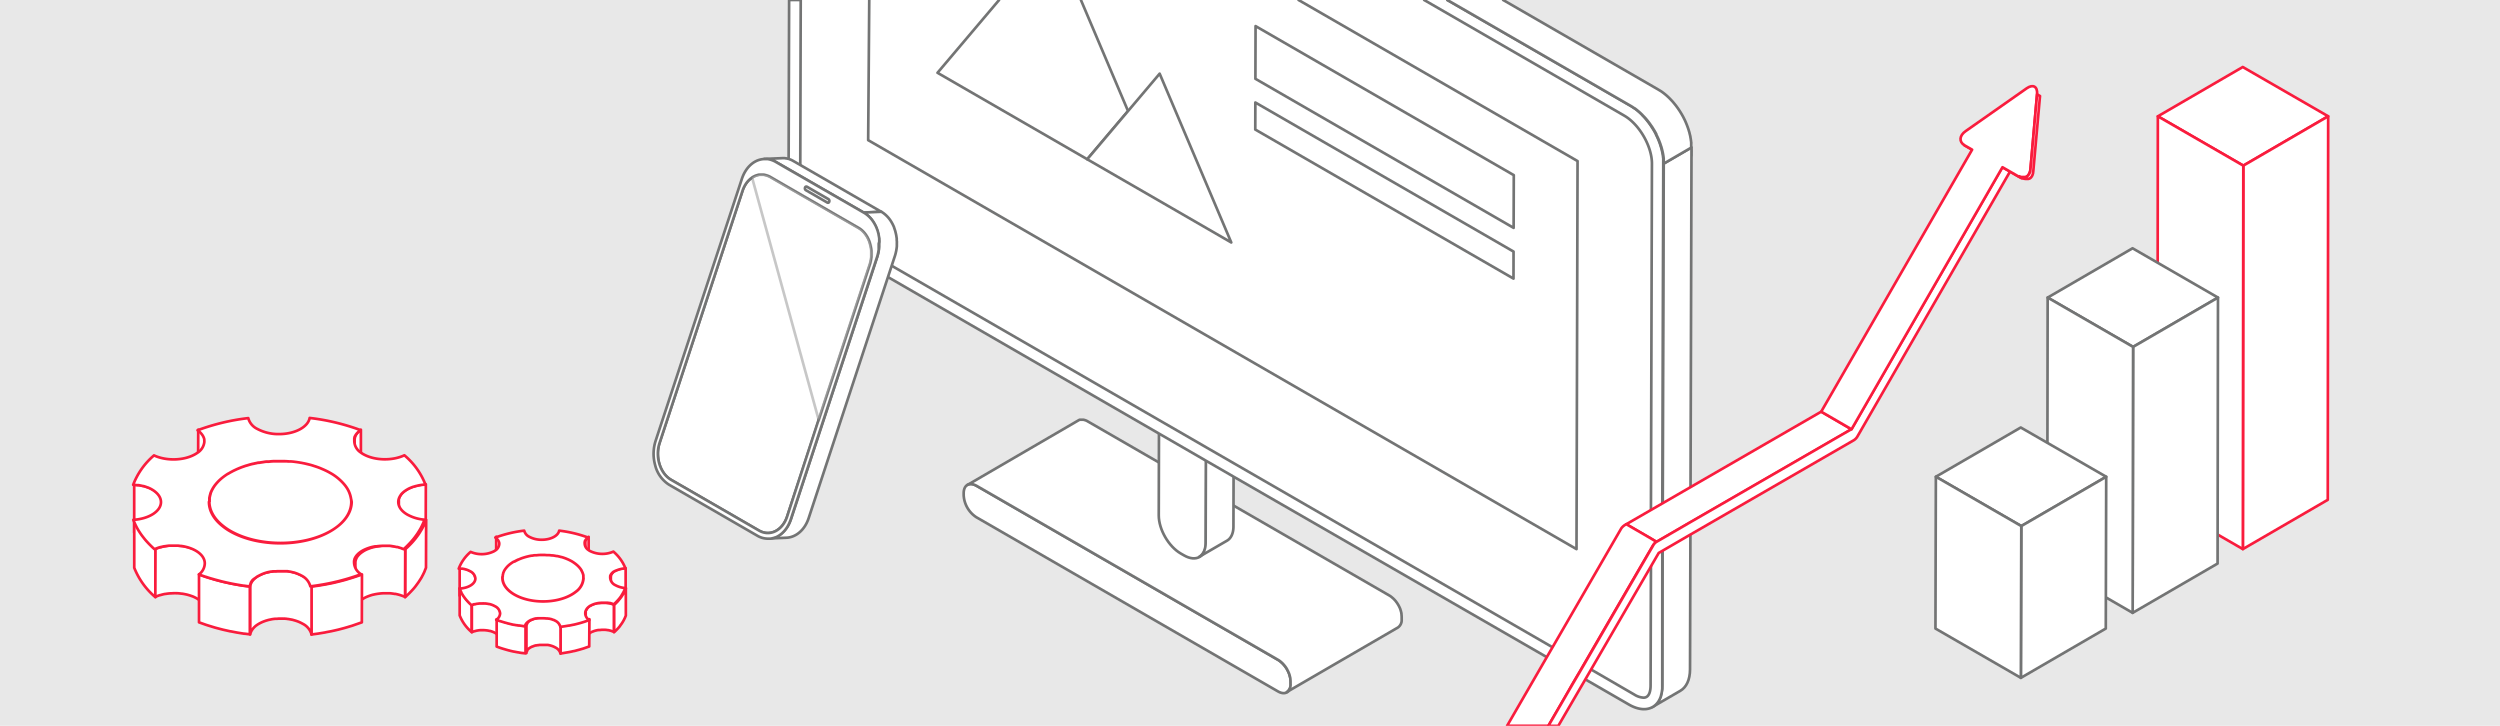 <svg xmlns="http://www.w3.org/2000/svg" xmlns:xlink="http://www.w3.org/1999/xlink" viewBox="0 0 930 270"><defs><style>.cls-1,.cls-10,.cls-4,.cls-5{fill:#fff;}.cls-1,.cls-8{stroke:#f91c3d;}.cls-1,.cls-10,.cls-4,.cls-6,.cls-8{stroke-linecap:round;stroke-linejoin:round;}.cls-2{isolation:isolate;}.cls-3{fill:#e8e8e8;}.cls-10,.cls-4,.cls-6{stroke:#737474;}.cls-6,.cls-8{fill:none;}.cls-7{clip-path:url(#clip-path);}.cls-9{clip-path:url(#clip-path-2);}.cls-10{mix-blend-mode:overlay;opacity:0.4;}</style><clipPath id="clip-path"><path class="cls-1" d="M746.76,60l-11.28-6.56a1.41,1.41,0,0,1,1.4-.14l11.28,6.56A1.42,1.42,0,0,0,746.76,60Z"/></clipPath><clipPath id="clip-path-2"><path class="cls-1" d="M745.36,61.45,734.07,54.9a4.15,4.15,0,0,1,1.41-1.49L746.76,60A3.94,3.94,0,0,0,745.36,61.45Z"/></clipPath></defs><g class="cls-2"><g id="Слой_1" data-name="Слой 1"><rect class="cls-3" width="930" height="270"/><path class="cls-1" d="M131.86,180.94l.12-.37c0-.07,0-.16.08-.24a3.75,3.75,0,0,1,.19-.41l.1-.18a6.15,6.15,0,0,1,.42-.62l0-.07a6.88,6.88,0,0,1,.59-.62l.17-.17a5.82,5.82,0,0,1,.72-.57l0-17.83c-.26.18-.49.38-.73.57,0,0-.05,0-.08.08l-.08.09a5.36,5.36,0,0,0-.57.61.14.14,0,0,0,0,0l0,0c-.15.2-.28.4-.41.61l0,.06s0,.08-.08.13-.12.27-.17.42l-.06.08c0,.06,0,.09,0,.14s-.07.26-.11.38a.2.2,0,0,1,0,.13v.07a4.12,4.12,0,0,0-.05.45s0,.1,0,.15v.1l-.05,17.82a2.28,2.28,0,0,1,0-.26c0-.13,0-.27,0-.4S131.85,181,131.86,180.94Z"/><path class="cls-1" d="M73.74,159.86l-.06,17.83a5.27,5.27,0,0,1,2.59,4.22l0-17.82A5.28,5.28,0,0,0,73.74,159.86Z"/><path class="cls-1" d="M148.27,203.59a2.65,2.65,0,0,1,.21-.61c.05-.13.11-.25.17-.37a2.36,2.36,0,0,1,.15-.25,3.12,3.12,0,0,1,.27-.4,1.77,1.77,0,0,1,.16-.22,5,5,0,0,1,.64-.67l.14-.13a4.74,4.74,0,0,1,.49-.4.92.92,0,0,1,.25-.17,3.14,3.14,0,0,1,.48-.33l.23-.14c.35-.2.71-.39,1.11-.57h0c.39-.18.82-.33,1.25-.48l.31-.11.6-.16a4,4,0,0,1,.41-.11c.22-.06.46-.11.69-.15a3.59,3.59,0,0,0,.35-.08c.43-.07.85-.12,1.3-.17.29,0,.58-.07.88-.08l.05-17.82-.77.06h-.13c-.43,0-.85.12-1.26.18h-.07l-.38.08-.59.13-.46.12c-.19.05-.37.1-.56.17l-.18,0-.14.06a12.43,12.43,0,0,0-1.25.48h0c-.4.19-.75.37-1.1.57,0,0-.09,0-.12.07l-.11.07a5.72,5.72,0,0,0-.48.32l-.25.17-.5.41-.12.11h0a5.77,5.77,0,0,0-.63.68l-.07.08s-.05.08-.09.12-.2.28-.28.42a.75.75,0,0,0-.09.15.44.44,0,0,0-.06.1c-.06.11-.11.24-.16.35s-.07.12-.09.18,0,.07,0,.1-.07.22-.1.33a.87.87,0,0,0,0,.22s0,.06,0,.08a2.21,2.21,0,0,0,0,.37,1.52,1.52,0,0,1,0,.21.76.76,0,0,0,0,.15l0,17.83a2.38,2.38,0,0,1,0-.39,1.86,1.86,0,0,1,0-.34A1.77,1.77,0,0,1,148.27,203.59Z"/><path class="cls-1" d="M122.84,175.93c-.62-.36-1.27-.69-1.94-1l-.67-.3c-.41-.17-.79-.35-1.21-.52l-.21-.08-.46-.17c-.53-.19-1.06-.37-1.6-.53l-.57-.19-.37-.12c-.23-.07-.46-.11-.69-.16-.54-.14-1.08-.28-1.62-.39l-.45-.12c-.22-.05-.45-.07-.67-.11-.46-.09-.93-.18-1.41-.25l-.54-.09-.6-.07-1.35-.15c-.21,0-.42-.06-.63-.07s-.38,0-.59,0l-1.35-.08-.67,0a3,3,0,0,0-.52,0c-.49,0-1,0-1.46,0h-.72c-.15,0-.29,0-.43,0-.59,0-1.18.07-1.76.12l-.75,0-.35,0-.51.06c-.63.07-1.26.16-1.87.27l-.42.06-.22,0c-.31.05-.61.14-.91.19l-1.4.3-1,.28-1.37.39-.28.08c-.55.18-1.08.37-1.6.57l-.25.11c-.58.22-1.13.45-1.67.7-.17.1-.33.16-.51.25-.6.3-1.19.6-1.77.93l-.33.19c-.47.28-.91.59-1.34.88l-.22.15c-.48.35-.94.71-1.37,1.09l-.18.15a2.31,2.31,0,0,1-.24.2c-.32.32-.64.64-.94,1a1.24,1.24,0,0,0-.18.21c-.18.19-.35.39-.51.59s-.24.33-.36.48l-.13.18a9.62,9.62,0,0,0-.57.93,3.07,3.07,0,0,0-.17.31.76.76,0,0,0-.09.18c-.17.33-.33.68-.46,1a1.35,1.35,0,0,1-.08.24c0,.07,0,.13,0,.18a9,9,0,0,0-.29,1.07c0,.07,0,.14,0,.21a1.13,1.13,0,0,1,0,.18c0,.38-.09.76-.11,1.12v.24l0,17.83a8.58,8.58,0,0,1,.11-1.35c0-.07,0-.13,0-.2a6.92,6.92,0,0,1,.31-1.25,1.18,1.18,0,0,1,.07-.2,9.1,9.1,0,0,1,.51-1.25c0-.06.08-.12.11-.19a10.66,10.66,0,0,1,.75-1.23,1.77,1.77,0,0,1,.12-.17,12.46,12.46,0,0,1,.88-1.1c0-.07.11-.13.17-.2a16.52,16.52,0,0,1,1.19-1.17l.17-.15c.43-.36.89-.74,1.37-1.08l.21-.14c.52-.38,1.09-.73,1.68-1.09s1.18-.64,1.8-.94a4.91,4.91,0,0,1,.46-.22c.56-.26,1.13-.5,1.73-.73l.2-.09c.62-.22,1.24-.45,1.89-.65.45-.14.92-.27,1.38-.39l1-.29c.48-.11,1-.21,1.45-.29l1.09-.24.44-.06c.6-.1,1.22-.19,1.83-.25a4.68,4.68,0,0,1,.54-.08c.34,0,.7-.05,1.05-.08.6,0,1.2-.1,1.81-.12l1.12,0c.49,0,1,0,1.48,0s.8,0,1.2,0,.89,0,1.33.07.83.06,1.24.09l1.32.15,1.17.17,1.42.24,1.08.23c.57.11,1.12.26,1.66.4.35.09.7.17,1,.28l.58.17c.53.18,1.06.35,1.58.55a3.8,3.8,0,0,1,.47.18c.48.18.95.38,1.4.59a6.07,6.07,0,0,1,.69.31c.67.31,1.32.63,1.94,1,5.22,3,7.82,7,7.81,10.92l.05-17.82C130.66,182.89,128.05,179,122.84,175.93Z"/><path class="cls-1" d="M56.81,182.07a14.13,14.13,0,0,0-1.35-.66,1.51,1.51,0,0,1-.18-.09l-.14,0a12.38,12.38,0,0,0-1.38-.48s0,0,0,0a.41.41,0,0,1-.16,0c-.33-.09-.65-.17-1-.24-.17,0-.34-.06-.52-.09l-.33-.06-.27,0c-.36-.06-.73-.1-1.11-.13a3.39,3.39,0,0,0-.45,0l0,17.82a18.09,18.09,0,0,1,1.82.19l.33.06a12.85,12.85,0,0,1,1.48.33,1.94,1.94,0,0,0,.2.05,13.76,13.76,0,0,1,1.57.54l.17.07c.49.21.94.43,1.37.66,2.08,1.2,3.37,2.87,3.39,4.72l.05-17.83C60.2,184.94,58.91,183.28,56.81,182.07Z"/><path class="cls-1" d="M158.2,194.19l-.37.87c-.1.22-.2.43-.32.65s-.28.58-.43.86-.23.41-.36.61-.4.67-.61,1-.24.39-.37.57c-.25.36-.51.71-.78,1.07-.11.14-.21.3-.33.44-.45.55-.91,1.11-1.42,1.66-.11.13-.24.25-.36.38-.41.43-.84.86-1.28,1.28-.28.24-.53.51-.82.76l-.05,17.82c.19-.16.37-.33.54-.5s.18-.17.28-.26c.44-.42.87-.84,1.27-1.27.13-.14.26-.26.38-.4.5-.53,1-1.09,1.41-1.64l.07-.09c.1-.13.18-.26.27-.37.26-.35.53-.7.77-1.06.13-.18.24-.36.36-.55s.43-.67.64-1c.06-.11.13-.21.18-.3a2.24,2.24,0,0,0,.13-.27c.17-.3.33-.61.48-.92s.2-.4.29-.59a8.77,8.77,0,0,0,.39-1,3.89,3.89,0,0,0,.19-.42c0-.11.08-.2.12-.32l.05-17.82Z"/><path class="cls-1" d="M49.94,193.39l0,17.82a27.61,27.61,0,0,0,7.88,10.95l.06-17.83A27.44,27.44,0,0,1,49.94,193.39Z"/><path class="cls-1" d="M150,204l-.7-.23-.47-.16-.21-.07q-.6-.17-1.2-.3l-.24,0-.3,0-.6-.12c-.37,0-.74-.09-1.12-.12h-.22l-.91,0h-1.17c-.43,0-.86,0-1.28.09l-.4.06-.53.07-.54.08c-.39.07-.76.16-1.14.24h-.05c-.33.1-.66.18-1,.28l-.56.21-.47.18a10.5,10.5,0,0,0-1.51.73l-.14.08-.28.19-.43.29-.33.25c-.1.1-.22.19-.34.29l-.08.07-.12.13a4.51,4.51,0,0,0-.47.51l-.11.12-.08.1-.27.4c0,.06-.08.12-.11.18l0,.08c-.05.12-.11.24-.16.37l-.1.19s0,.06,0,.07a3.58,3.58,0,0,1-.09.35c0,.08,0,.16-.07.23v.07c0,.12,0,.24,0,.35s0,.17,0,.24v.1L132,227.29a1.87,1.87,0,0,1,0-.34,2.09,2.09,0,0,1,0-.36,2.14,2.14,0,0,1,.08-.32,1.21,1.21,0,0,1,.09-.31,2.23,2.23,0,0,1,.12-.31c0-.12.11-.23.17-.35a2.63,2.63,0,0,1,.16-.26c.07-.12.16-.25.25-.38a2.31,2.31,0,0,1,.2-.24,4.42,4.42,0,0,1,.47-.5l.2-.2.35-.3.32-.25c.14-.11.29-.2.43-.29l.43-.27a10.38,10.38,0,0,1,1.5-.72,4.52,4.52,0,0,1,.47-.18,14.58,14.58,0,0,1,1.5-.48l.08,0c.54-.14,1.1-.24,1.67-.33l.53-.07a17.16,17.16,0,0,1,1.76-.14H143c.63,0,1.25,0,1.86,0H145c.6.05,1.2.14,1.8.24l.28,0c.57.11,1.12.25,1.66.41a3.71,3.71,0,0,1,.47.16,12.3,12.3,0,0,1,1.48.57l.05-17.82C150.5,204.21,150.24,204.09,150,204Z"/><path class="cls-1" d="M73.19,204.79a12.67,12.67,0,0,0-1.66-.79v0a.37.37,0,0,1-.15,0c-.4-.15-.82-.29-1.23-.42l-.34-.08-.37-.08-.51-.14c-.37-.07-.75-.13-1.13-.18h-.09a1,1,0,0,0-.18,0l-.85-.1c-.33,0-.68,0-1-.05h-1.3l-.6,0-.37,0a1.42,1.42,0,0,0-.29,0,14.62,14.62,0,0,0-1.48.2l-.07,0-.12,0c-.58.12-1.15.26-1.71.43l-.18,0-.07,0a14.15,14.15,0,0,0-1.65.65l-.06,17.83a13.08,13.08,0,0,1,1.74-.68l.15,0a13.67,13.67,0,0,1,1.73-.43l.13,0a18.49,18.49,0,0,1,1.84-.22l.35,0c.61-.05,1.21-.06,1.83-.05h.09c.62,0,1.26.08,1.87.16l.15,0c.6.08,1.17.2,1.74.32l.36.09c.56.16,1.11.32,1.64.53l.07,0a14.45,14.45,0,0,1,1.68.8c2.26,1.32,3.39,3,3.39,4.74l0-17.82C76.58,207.81,75.46,206.09,73.19,204.79Z"/><path class="cls-1" d="M134.65,213.69c-1,.39-2.07.74-3.14,1.09-.27.1-.55.18-.84.26s-.91.29-1.37.42-.68.21-1,.3l-1.45.38c-.34.09-.66.18-1,.25-.52.15-1,.26-1.57.38l-.92.2c-.63.14-1.26.26-1.9.37l-.63.12-1.87.31-.61.11-2.53.34,0,17.82c.84-.1,1.68-.22,2.52-.34l.6-.1c.63-.1,1.25-.19,1.88-.31h0l.64-.14,1.84-.35c.32-.06.64-.16,1-.22l1.52-.35,1-.26c.47-.13.93-.26,1.39-.37l1.09-.32,1.32-.4.47-.14.39-.14c1.06-.34,2.1-.7,3.13-1.09Z"/><path class="cls-1" d="M112.47,214.2q-.39-.22-.81-.42l-.24-.11-.62-.28h0c-.39-.15-.8-.28-1.23-.4a.34.34,0,0,0-.14-.05l-.26-.06c-.22-.07-.45-.12-.69-.18a1,1,0,0,1-.25-.07,1.6,1.6,0,0,1-.23,0l-.57-.1-.34-.05a.56.56,0,0,0-.22,0,4.18,4.18,0,0,0-.51-.06l-.37,0h-.24c-.18,0-.36,0-.54,0l-.35,0h-1.2l-.17,0-.78.05-.31,0h-.1c-.44,0-.86.11-1.28.19h-.06l-.29,0-.69.16a2.08,2.08,0,0,0-.41.11A3.83,3.83,0,0,0,99,213c-.07,0-.14,0-.19.05l-.16.06c-.44.15-.86.31-1.25.48l-.11,0a10,10,0,0,0-1.08.57l-.11.06s-.06,0-.07,0c-.18.11-.35.24-.52.36a1.2,1.2,0,0,0-.21.13c-.23.17-.43.34-.64.52h0a.1.1,0,0,1,0,.05A7,7,0,0,0,94,216l-.09.11a.63.63,0,0,0-.07.12c-.1.13-.21.28-.29.41l-.1.15a.35.35,0,0,1,0,.08c-.05.12-.11.25-.16.38l-.1.19a.13.13,0,0,1,0,.06c0,.13-.07.24-.11.37a.8.8,0,0,0,0,.21.45.45,0,0,0,0,.11l0,17.82a1.83,1.83,0,0,1,.07-.32c0-.12.07-.24.11-.37l.11-.26c.06-.12.11-.24.17-.35a1,1,0,0,1,.15-.25l.27-.41.17-.21a6.08,6.08,0,0,1,.6-.65l0,0a6.76,6.76,0,0,1,.64-.54l.2-.13a5.91,5.91,0,0,1,.52-.35l.19-.11a10.74,10.74,0,0,1,1.07-.55l.11-.06c.41-.18.82-.33,1.25-.48a2.67,2.67,0,0,1,.34-.11l.61-.18.39-.1.7-.14.34-.08c.43-.07.86-.13,1.31-.17l.33,0c.28,0,.58,0,.86-.06l.85,0,.83,0a5.66,5.66,0,0,0,.57,0l.56.05a3.56,3.56,0,0,1,.57.08,4.35,4.35,0,0,1,.52.06l.58.11a4.59,4.59,0,0,1,.51.1c.22,0,.44.11.66.16l.43.12c.41.12.81.26,1.2.4l.62.26a2.24,2.24,0,0,0,.27.13c.27.13.54.27.8.42a6.33,6.33,0,0,1,3.34,4l0-17.82A6.24,6.24,0,0,0,112.47,214.2Z"/><path class="cls-1" d="M90.8,217.93l-1.66-.26-.93-.16c-.74-.13-1.49-.27-2.23-.42l-.35-.07c-.9-.18-1.8-.38-2.69-.6l-.84-.21-1.81-.48-.94-.27c-.64-.19-1.28-.38-1.91-.59l-.79-.25c-.88-.31-1.76-.61-2.62-.93l0,17.82c.86.33,1.72.63,2.59.92l.85.27c.63.2,1.26.4,1.89.58l.49.15.43.12,1.83.48.82.21c.91.22,1.8.42,2.71.61h0l.13,0c.8.18,1.62.33,2.43.47l.87.14,1.75.28.29,0,1.83.24,0-17.82C92.23,218.14,91.5,218,90.8,217.93Z"/><path class="cls-1" d="M130.53,185.35a9.59,9.59,0,0,0-.37-1.47,10.52,10.52,0,0,0-1-2.16,13.44,13.44,0,0,0-1-1.39,18.81,18.81,0,0,0-5.34-4.4c-.63-.36-1.27-.7-1.94-1-.22-.11-.44-.21-.67-.3l-.6-.26a1.78,1.78,0,0,0-.29-.12,4.4,4.4,0,0,0-.5-.21l-.26-.1-.49-.18-1.34-.44-.53-.17h0c-.23-.08-.46-.15-.7-.21h0l-1-.24-.29-.07-1.09-.26-.34-.06c-.34-.08-.68-.14-1-.19s-.47-.09-.71-.12-.76-.12-1.14-.16c-.55-.08-1.1-.14-1.66-.18a1.73,1.73,0,0,0-.32,0l-.29,0c-.34,0-.69,0-1-.05l-.62,0c-.22,0-.44,0-.67,0H102.9c-.26,0-.53,0-.79,0-.72,0-1.43.07-2.14.15l-.37,0-.3,0h-.1c-.47,0-.94.11-1.4.18l-1.14.17-.34.06a1.32,1.32,0,0,0-.26,0c-.25,0-.5.09-.74.15-.46.08-.92.19-1.38.29l-.07,0c-.56.14-1.13.29-1.68.47l-.69.2a4,4,0,0,0-.49.15l-.6.21-.27.09-.23.09-.35.13-.19.08-.85.35c-.28.11-.55.23-.82.36l-.51.24c-.3.14-.6.29-.89.45s-.59.31-.88.48l-.61.37-.08,0a2.2,2.2,0,0,0-.32.21,7.66,7.66,0,0,0-.66.45,1.43,1.43,0,0,0-.22.15l-.65.48-.12.1c-.27.21-.53.43-.78.65l-.13.12-.36.33-.07.07a3.57,3.57,0,0,0-.27.28c-.13.13-.25.25-.36.38s-.3.33-.44.5l-.3.37c-.13.17-.26.33-.37.5s-.27.39-.39.59a4.49,4.49,0,0,0-.24.42.65.65,0,0,0-.09.16,1.09,1.09,0,0,0-.08.15,4.6,4.6,0,0,0-.29.59,1.11,1.11,0,0,0-.12.27c-.08.18-.15.37-.21.55a.56.56,0,0,0,0,.12,4.83,4.83,0,0,0-.18.62,2.74,2.74,0,0,0-.09.39,5.17,5.17,0,0,0-.11.54s0,0,0,0a2.34,2.34,0,0,0,0,.26c0,.16,0,.32,0,.48a5.63,5.63,0,0,0,0,.58v0c0,3.12,1.63,6.25,4.91,8.9h0a20.89,20.89,0,0,0,2.89,2c10.37,6,27.12,6,37.42,0a22.44,22.44,0,0,0,2.73-1.86c3.3-2.65,4.95-5.77,5-8.89A9.48,9.48,0,0,0,130.53,185.35Zm27.86,8a15.63,15.63,0,0,1-6.82-1.9c-2.09-1.2-3.39-2.86-3.4-4.7h0a.57.57,0,0,1,0-.13,3.67,3.67,0,0,1,.25-1.26.06.06,0,0,1,0,0,.5.5,0,0,1,.05-.13,2.71,2.71,0,0,1,.2-.42l.09-.17a0,0,0,0,1,0,0,3.14,3.14,0,0,1,.33-.48.21.21,0,0,1,0-.06l.05-.07a3.67,3.67,0,0,1,.37-.43c.1-.11.21-.21.32-.32h0s.05,0,.08-.06a2.43,2.43,0,0,1,.3-.26,2.65,2.65,0,0,1,.26-.21l.25-.17a4,4,0,0,1,.48-.32l.11-.06a.37.37,0,0,1,.12-.07,7.64,7.64,0,0,1,1.1-.58l.64-.26c.21-.09.42-.16.64-.23l.08,0a1.17,1.17,0,0,1,.2-.06,5.26,5.26,0,0,1,.6-.18l.23-.06c.17,0,.34-.09.52-.12a3,3,0,0,1,.43-.09c.29-.06.59-.11.89-.15h0l.77-.09.22,0a4.9,4.9,0,0,1,.54,0,27,27,0,0,0-7.86-10.94c-4.5,2.12-11.15,2-15.37-.47a7.54,7.54,0,0,1-.86-.57A5.24,5.24,0,0,1,131.8,164h0a1,1,0,0,1,0-.17.08.08,0,0,1,0-.07,2.45,2.45,0,0,1,0-.39v0a0,0,0,0,1,0,0,.28.28,0,0,1,0-.13.53.53,0,0,1,0-.17v0a.76.76,0,0,1,.06-.2s0,0,0,0,0,0,0,0a.32.32,0,0,1,0-.09.36.36,0,0,1,0-.09,1.68,1.68,0,0,1,.15-.34s0,0,0,0a.65.65,0,0,1,.08-.17,1.28,1.28,0,0,1,.16-.27,4,4,0,0,1,.31-.45l.09-.11a2.32,2.32,0,0,1,.26-.3,2.89,2.89,0,0,1,.35-.35,1.51,1.51,0,0,1,.23-.21,7.87,7.87,0,0,1,.62-.49,81.51,81.51,0,0,0-18.92-4.52c-.57,3.34-5.43,6-11.38,6a16.7,16.7,0,0,1-8.13-1.94,6.28,6.28,0,0,1-3.33-4,80.92,80.92,0,0,0-18.85,4.52,7.07,7.07,0,0,1,1.76,1.73,4.63,4.63,0,0,1,.31.51,3.6,3.6,0,0,1,.26.57,3.8,3.8,0,0,1,.16.55,2.74,2.74,0,0,1,0,.28,3.88,3.88,0,0,1,0,.9h0a5.48,5.48,0,0,1-2.61,3.88,8.12,8.12,0,0,1-.72.46c-4.19,2.45-10.84,2.6-15.37.47a27,27,0,0,0-7.75,10.94l.66.05.71.08.29,0,.34,0c.34.05.67.12,1,.19s.4.09.59.15l.09,0,.15,0h0c.26.07.52.15.77.24s.54.19.8.3l.1,0,.44.2.35.16c.23.11.44.23.65.35,2.09,1.21,3.39,2.86,3.4,4.71h0c0,3.43-4.5,6.25-10.27,6.6a23.21,23.21,0,0,0,2.55,4.94q.46.69,1,1.38l.4.51c.31.4.65.8,1,1.19l.68.73c.23.25.47.49.72.74.49.48,1,1,1.55,1.44a13.78,13.78,0,0,1,1.73-.67l.44-.13.16,0a2.09,2.09,0,0,1,.43-.11,8.23,8.23,0,0,1,.86-.19h.06l.07,0h0l.58-.09.52-.07.53-.06h.21l.64,0h.07l.89,0c.37,0,.74,0,1.1,0s.74,0,1.1.09l.38,0,.75.11.48.09.47.11.65.16.33.09h0l.43.14.61.22h0l.13.05a12.67,12.67,0,0,1,1.66.79c2.26,1.3,3.39,3,3.39,4.73A5.27,5.27,0,0,1,74,213.69c.46.17.91.34,1.38.5l1.16.4.08,0c.57.2,1.16.39,1.74.56l1,.28c.31.1.62.19.94.27l1.81.48q.42.12.84.21l.72.17c.48.12,1,.22,1.44.32l.52.11c.49.11,1,.2,1.47.29l1.11.2.94.16c.48.09,1,.16,1.46.24l.2,0c.7.1,1.43.2,2.14.28a1.6,1.6,0,0,1,0-.21,1,1,0,0,1,.08-.29.64.64,0,0,1,.06-.18.06.06,0,0,1,0,0s0,0,0-.05l0-.05a45,45,0,0,0,.22-.49l0-.09,0-.07a1.67,1.67,0,0,1,.18-.28,2.22,2.22,0,0,1,.19-.27l0-.06c.11-.14.22-.27.34-.4A7,7,0,0,1,95,215a2.92,2.92,0,0,1,.28-.21,5.17,5.17,0,0,1,.73-.49l0,0a.13.13,0,0,1,.06,0h0c.19-.11.39-.23.6-.33l.32-.16.35-.16a4.6,4.6,0,0,1,.61-.25,4.09,4.09,0,0,1,.49-.18,3.53,3.53,0,0,1,.46-.15h0a1.61,1.61,0,0,1,.29-.09,2.54,2.54,0,0,1,.37-.1h0l.2-.05h0a.09.09,0,0,1,.07,0,4.37,4.37,0,0,1,.52-.12l.3-.06h.06a.61.61,0,0,1,.13,0h0a2.14,2.14,0,0,1,.35-.06l.4-.06.41,0,.21,0,.32,0c.2,0,.41,0,.62-.05h.16l.86,0c.38,0,.76,0,1.13,0l.39,0,.23,0h0l.16,0c.11,0,.21,0,.32,0l.22,0h0l.22,0a2,2,0,0,1,.34.06,3.78,3.78,0,0,1,.57.1h.07a2.45,2.45,0,0,1,.37.08s0,0,0,0a5.78,5.78,0,0,1,.69.17s0,0,0,0l.18.05h.06a.16.16,0,0,1,.09,0h0a3.19,3.19,0,0,1,.44.13l.63.22.16.06.35.14.41.19.25.12.08,0,.6.32a6.22,6.22,0,0,1,3.32,4c.78-.09,1.55-.2,2.32-.31l.82-.13,1.46-.24.72-.13.32-.06,1.34-.26,1.48-.32,1.2-.28.43-.1c.32-.07.63-.15.94-.24l.84-.22,1.13-.31,1.2-.35,1.09-.34.42-.14.54-.17h0c.35-.11.71-.23,1.05-.36.53-.18,1-.36,1.56-.56a5.31,5.31,0,0,1-2.59-4.22,1.85,1.85,0,0,1,0-.23,1.43,1.43,0,0,1,0-.29.63.63,0,0,1,0-.19h0a1.89,1.89,0,0,1,.05-.23,2.12,2.12,0,0,1,.09-.31s0-.08,0-.12l.06-.15a.05.05,0,0,1,0,0,2.92,2.92,0,0,1,.14-.31,1.74,1.74,0,0,1,.1-.19l.07-.11a3.55,3.55,0,0,1,.32-.47l.06-.09,0,0a3.18,3.18,0,0,1,.31-.34,1.48,1.48,0,0,1,.25-.25.52.52,0,0,1,.1-.11l.1-.1,0,0,.31-.25,0,0,.21-.17h0l0,0,.21-.15c.2-.14.41-.28.64-.41a6.08,6.08,0,0,1,.62-.33l.21-.11.68-.29c.15-.07.31-.12.46-.18s.53-.19.81-.28l.23-.07c.36-.1.72-.19,1.1-.27l.64-.13.21,0,.26,0,.65-.09h.06a20.13,20.13,0,0,1,2.2-.12l1,0,.5,0h.07l.32,0h.17l.66.08.65.11.46.08a2.74,2.74,0,0,1,.39.09l.43.1.17,0h0l.19,0,.2.06.35.11a1,1,0,0,1,.23.08l.43.14.06,0,.47.19.52.23c.28-.25.56-.5.82-.75l.16-.15.49-.49.63-.65c.12-.13.25-.25.36-.38l.71-.8.44-.52c.2-.25.41-.51.6-.77s.53-.72.78-1.08c.06-.09.12-.19.19-.28l.12-.18h0c.1-.15.17-.29.27-.44s.27-.43.39-.64l.3-.51.08-.14c.07-.13.14-.26.2-.39.2-.36.37-.72.53-1.08a12.64,12.64,0,0,0,.53-1.27l0-.06s0,0,0,0,.09-.22.13-.33Zm-80.66-6.65c0,3.12,1.63,6.25,4.91,8.9h0a20.89,20.89,0,0,0,2.89,2c10.37,6,27.12,6,37.42,0a22.44,22.44,0,0,0,2.73-1.86c3.3-2.65,4.95-5.77,5-8.89a9.48,9.48,0,0,0-.12-1.5,9.89,9.89,0,0,0-.37-1.47,10.52,10.52,0,0,0-1-2.16,13.44,13.44,0,0,0-1-1.39,18.81,18.81,0,0,0-5.34-4.4c-.63-.36-1.27-.7-1.94-1-.22-.11-.44-.21-.67-.3a5.18,5.18,0,0,0-.6-.26,1.78,1.78,0,0,0-.29-.12,4.4,4.4,0,0,0-.5-.21l-.26-.1-.49-.18c-.44-.16-.89-.31-1.34-.44a3.27,3.27,0,0,0-.53-.17h0c-.23-.08-.46-.15-.7-.21h0q-1.19-.32-2.4-.57l-.34-.06c-.34-.08-.68-.14-1-.19s-.47-.09-.71-.12-.76-.12-1.14-.16c-.55-.08-1.1-.14-1.66-.18a1.73,1.73,0,0,0-.32,0l-.29,0c-.77-.07-1.55-.11-2.32-.12,0,0,0,0,0,0H105c-.69,0-1.37,0-2,0-.26,0-.53,0-.79,0-.72,0-1.43.07-2.14.15l-.37,0-.3,0h-.1c-.47,0-.94.11-1.4.18l-1.14.17-.34.06a1.32,1.32,0,0,0-.26,0c-.25,0-.5.09-.74.15-.46.08-.92.19-1.38.29l-.07,0c-.56.14-1.13.29-1.68.47l-.69.2a4,4,0,0,0-.49.15l-.6.21-.27.09-.23.09-.35.13-.19.08a8.93,8.93,0,0,0-.85.35c-.28.11-.55.23-.82.36l-.51.24c-.3.14-.6.29-.89.45s-.59.31-.88.48l-.61.37-.08,0a2.2,2.2,0,0,0-.32.21,7.66,7.66,0,0,0-.66.45,1.43,1.43,0,0,0-.22.15c-.23.15-.44.32-.65.48l-.12.1c-.27.21-.53.43-.78.65l-.13.12-.36.33-.07.07a3.57,3.57,0,0,0-.27.28c-.13.13-.25.25-.36.38s-.3.33-.44.5l-.3.37c-.13.17-.26.33-.37.5s-.27.39-.39.59a4.49,4.49,0,0,0-.24.42.65.65,0,0,0-.09.16,1.09,1.09,0,0,0-.08.15,4.6,4.6,0,0,0-.29.59,1.11,1.11,0,0,0-.12.27c-.08.18-.15.37-.21.55a.56.56,0,0,0,0,.12,4.83,4.83,0,0,0-.18.62,2.74,2.74,0,0,0-.09.39,5.17,5.17,0,0,0-.11.54s0,0,0,0a2.34,2.34,0,0,0,0,.26c0,.16,0,.32,0,.48a5.63,5.63,0,0,0,0,.58v0"/><path class="cls-1" d="M217.68,211.7a.79.79,0,0,1,.06-.22s0-.08,0-.13l.1-.24.06-.1c.08-.12.15-.24.24-.36l0,0a2.67,2.67,0,0,1,.32-.36l.11-.09a3.54,3.54,0,0,1,.4-.34l0-10.15c-.15.12-.28.22-.41.34l-.05,0,0,0a2.35,2.35,0,0,0-.35.37l0,0h0a2.5,2.5,0,0,0-.24.36l0,0a.36.36,0,0,1,0,.09c0,.07-.07.15-.11.23a.1.1,0,0,1,0,0,.32.32,0,0,0,0,.09l-.06.22,0,0s0,.06,0,.08a2,2,0,0,0,0,.24s0,.05,0,.07v0l0,10.16s0-.09,0-.14a1.81,1.81,0,0,1,0-.23A.35.35,0,0,1,217.68,211.7Z"/><path class="cls-1" d="M184.58,199.68l0,10.16a3,3,0,0,1,1.48,2.4l0-10.15A3,3,0,0,0,184.58,199.68Z"/><path class="cls-1" d="M227,224.59a1.29,1.29,0,0,0,.06-.21l.07-.14.1-.21a.66.66,0,0,1,.08-.13c0-.08.1-.16.15-.25l.1-.12a4.12,4.12,0,0,1,.36-.38l.08-.07a2.15,2.15,0,0,1,.28-.23l.14-.1a1.59,1.59,0,0,1,.27-.18l.14-.08c.19-.11.41-.23.62-.33h0c.21-.09.46-.19.71-.27l.18-.07.34-.09.24,0a2.34,2.34,0,0,1,.38-.09l.2,0,.74-.11.5,0,0-10.15-.45,0h-.08c-.24,0-.47.07-.72.11h0l-.21,0-.34.08a2.44,2.44,0,0,1-.26.06c-.1,0-.22.07-.33.1a.29.29,0,0,0-.09,0l-.08,0-.71.27,0,0c-.22.1-.43.21-.62.32l0,0s-.06,0-.06,0-.21.14-.3.19a.78.78,0,0,0-.15.1l-.28.23L228,213h0a4.43,4.43,0,0,0-.37.39l0,.05s0,0-.05.07l-.16.23s0,.06-.05.08,0,.05,0,.06-.05.14-.08.2l0,.11a.11.11,0,0,1,0,0c0,.08,0,.14-.06.2a.61.61,0,0,1,0,.13v.05a1.5,1.5,0,0,1,0,.2s0,.09,0,.13V215l0,10.15a1.48,1.48,0,0,1,0-.21,1.38,1.38,0,0,0,0-.2A.9.9,0,0,1,227,224.59Z"/><path class="cls-1" d="M212.54,208.84c-.36-.2-.73-.39-1.12-.57l-.37-.17c-.23-.11-.45-.21-.69-.3l-.12-.05-.25-.1c-.3-.11-.61-.2-.93-.3a2.42,2.42,0,0,0-.32-.1l-.21-.07-.38-.09c-.31-.08-.62-.17-.93-.23l-.25-.07-.4-.06-.79-.14-.3-.05-.36,0c-.25,0-.5-.06-.76-.08l-.35,0-.34,0-.77,0-.38,0c-.1,0-.2,0-.3,0-.28,0-.56,0-.84,0H201l-.25,0c-.34,0-.67,0-1,.07-.14,0-.29,0-.43,0a.68.68,0,0,0-.2,0l-.29,0c-.36,0-.72.09-1.07.15l-.22,0a.25.25,0,0,0-.13,0c-.18,0-.36.07-.52.1l-.8.17-.6.16c-.26.08-.53.14-.78.23l-.16,0c-.32.1-.61.2-.92.32l-.13.06-1,.4-.28.14c-.35.17-.68.34-1,.53a1.86,1.86,0,0,1-.19.11c-.27.16-.53.33-.77.5a.28.28,0,0,1-.11.08c-.28.21-.54.42-.78.62,0,0-.07.07-.1.09l-.15.13c-.19.18-.37.36-.53.54a.9.9,0,0,0-.1.11l-.3.34-.2.29-.08.11a4.45,4.45,0,0,0-.33.51,1.5,1.5,0,0,0-.09.18.43.43,0,0,0-.05.1c-.09.2-.19.38-.26.58a.5.5,0,0,0,0,.13.36.36,0,0,1,0,.11,5.43,5.43,0,0,0-.16.61s0,.08,0,.11a.36.36,0,0,1,0,.11c0,.21-.06.43-.07.64V215l0,10.16a5,5,0,0,1,.07-.78.43.43,0,0,0,0-.11,5.68,5.68,0,0,1,.18-.71.56.56,0,0,1,0-.12,4.76,4.76,0,0,1,.3-.7.2.2,0,0,1,.06-.11c.12-.24.27-.47.42-.71,0,0,0,0,.08-.09a5.38,5.38,0,0,1,.49-.63l.09-.1a8.91,8.91,0,0,1,.69-.68.24.24,0,0,0,.08-.09l.79-.61a.42.42,0,0,1,.12-.08,9.23,9.23,0,0,1,1-.61,9.94,9.94,0,0,1,1-.54l.26-.13c.31-.15.65-.29,1-.41l.13-.06c.34-.13.7-.25,1.07-.37l.79-.22c.19,0,.39-.11.59-.15a6.36,6.36,0,0,1,.83-.18l.61-.14a2.13,2.13,0,0,0,.25,0c.34-.05.7-.11,1-.14l.31,0,.59,0c.35,0,.69-.06,1.05-.07l.63,0h.83c.24,0,.46,0,.69,0l.76,0,.71.06.75.08c.22,0,.44.06.67.11l.8.13.62.13c.32.06.63.14.94.23l.59.16.33.1c.31.09.61.19.91.31.09,0,.17.07.27.09l.79.35.39.17q.57.27,1.11.57c3,1.72,4.45,4,4.44,6.23l0-10.17C217,212.81,215.51,210.55,212.54,208.84Z"/><path class="cls-1" d="M174.94,212.34a5,5,0,0,0-.77-.37.3.3,0,0,0-.11-.06H174a6.56,6.56,0,0,0-.81-.29h0c-.05,0-.08,0-.1,0a5.25,5.25,0,0,0-.57-.13l-.29,0-.2,0-.15,0c-.21,0-.41-.06-.63-.07l-.26,0,0,10.15a8.94,8.94,0,0,1,1,.12.57.57,0,0,1,.18,0c.29,0,.58.11.85.18l.11,0a8.67,8.67,0,0,1,.9.31l.09,0a7.09,7.09,0,0,1,.78.39,3.32,3.32,0,0,1,1.93,2.67l0-10.14A3.3,3.3,0,0,0,174.94,212.34Z"/><path class="cls-1" d="M232.67,219.23a4.55,4.55,0,0,1-.21.51,3,3,0,0,1-.18.36c-.08.17-.16.34-.25.5s-.13.23-.2.35l-.35.56a2.63,2.63,0,0,0-.2.33l-.45.6-.19.24c-.26.32-.52.64-.81,1-.06.07-.14.14-.21.21l-.72.73c-.16.14-.3.29-.47.43l0,10.14.31-.27a1.06,1.06,0,0,0,.15-.15c.26-.24.5-.48.73-.73l.21-.22c.3-.32.56-.62.81-.94l0-.05c.06-.07.1-.14.15-.21s.3-.4.45-.6a2.23,2.23,0,0,1,.2-.3c.12-.21.25-.39.36-.6a.69.69,0,0,0,.1-.17,1.19,1.19,0,0,1,.09-.15c.09-.17.18-.35.26-.52a3.59,3.59,0,0,0,.17-.34l.23-.54.1-.25.06-.17,0-10.15Z"/><path class="cls-1" d="M171,218.79l0,10.15a15.59,15.59,0,0,0,4.48,6.22l0-10.14A15.79,15.79,0,0,1,171,218.79Z"/><path class="cls-1" d="M228,224.82a2.7,2.7,0,0,0-.4-.14,2.14,2.14,0,0,0-.27-.09l-.12-.05-.68-.16-.15,0a.66.66,0,0,0-.15,0l-.35-.06c-.21,0-.42-.06-.64-.07h-.09l-.55,0h-.66l-.74.05-.23,0-.29,0-.31,0a6.19,6.19,0,0,0-.65.15h-.05l-.54.16-.31.12-.27.1a4.8,4.8,0,0,0-.85.42.12.12,0,0,0-.08,0c-.07,0-.11.08-.17.11l-.24.16a1.39,1.39,0,0,0-.19.15l-.2.16s0,0,0,0l-.08.09a3.71,3.71,0,0,0-.27.29l-.06.07s0,0,0,.07a1.43,1.43,0,0,0-.15.22.61.61,0,0,0-.07.1l0,.05L218,227a.33.33,0,0,0-.05.12v0a1.29,1.29,0,0,0-.07.21.28.28,0,0,1,0,.13v0a1.48,1.48,0,0,0,0,.19c0,.05,0,.1,0,.15v.05l0,10.14a1,1,0,0,1,0-.17q0-.12,0-.21a1,1,0,0,1,0-.18,1.62,1.62,0,0,1,0-.19.8.8,0,0,1,.08-.16,1.67,1.67,0,0,1,.08-.2.83.83,0,0,0,.09-.16c.05-.07.11-.14.15-.21a.81.81,0,0,1,.12-.14,1.43,1.43,0,0,1,.27-.28.57.57,0,0,1,.11-.11,1.71,1.71,0,0,1,.2-.18l.18-.14a2.13,2.13,0,0,1,.25-.16l.24-.16a6.23,6.23,0,0,1,.86-.41c.08,0,.17-.06.27-.1q.41-.15.84-.27h.05a6.15,6.15,0,0,1,.95-.19l.31,0c.34,0,.65-.07,1-.08H224c.37,0,.73,0,1.07,0h.08a9,9,0,0,1,1,.13l.16,0,.94.23.27.1a6.94,6.94,0,0,1,.84.31l0-10.14Z"/><path class="cls-1" d="M184.25,225.28a5.37,5.37,0,0,0-.93-.46h0l-.09,0c-.23-.09-.46-.16-.7-.24l-.19-.05a1.7,1.7,0,0,0-.22,0l-.28-.08c-.22,0-.43-.08-.65-.11h-.05a.2.2,0,0,1-.1,0l-.48-.05-.59,0h-.72l-.35,0-.21,0h-.17q-.42,0-.84.12h0l-.05,0a9.94,9.94,0,0,0-1,.25.26.26,0,0,0-.1,0h0a6.72,6.72,0,0,0-1,.38l0,10.14a7.8,7.8,0,0,1,1-.38l.09,0c.32-.1.65-.18,1-.25l.08,0a7.17,7.17,0,0,1,1-.13l.19,0c.35,0,.7,0,1,0h0a9.81,9.81,0,0,1,1.09.09h.08a8.24,8.24,0,0,1,1,.19l.2,0a7.21,7.21,0,0,1,.93.3h0a8.69,8.69,0,0,1,1,.46,3.28,3.28,0,0,1,1.92,2.7l0-10.15A3.25,3.25,0,0,0,184.25,225.28Z"/><path class="cls-1" d="M219.26,230.34c-.58.21-1.18.42-1.79.62l-.47.16c-.26.07-.52.17-.78.24l-.59.16-.82.22-.58.15c-.3.07-.6.13-.89.21l-.52.11-1.08.21-.37.07-1.05.17-.37.06c-.46.08-.95.14-1.43.19l0,10.15c.48,0,1-.11,1.44-.19l.34-.06c.37-.05.72-.1,1.07-.18h0l.37-.06c.35-.06.69-.14,1-.21l.55-.13c.29,0,.57-.12.87-.18l.6-.17.78-.2.63-.19.75-.21.27-.09.22-.08c.6-.2,1.2-.4,1.78-.62Z"/><path class="cls-1" d="M206.63,230.63l-.47-.24-.13-.06-.35-.16h0l-.7-.24-.08,0-.15,0c-.13,0-.26-.08-.39-.1l-.15,0-.13,0-.32-.05-.19,0-.13,0-.29,0-.21,0h-.14a1.52,1.52,0,0,0-.29,0h-.21a1.46,1.46,0,0,0-.3,0l-.38,0h-.11l-.44,0h-.23c-.26,0-.49.06-.73.1h0l-.15,0-.4.07-.22.07-.34.1a.35.35,0,0,0-.11,0l-.06,0a6.74,6.74,0,0,0-.74.29.07.07,0,0,0-.06,0,6,6,0,0,0-.62.31l-.06,0,0,0a2.11,2.11,0,0,0-.31.21l-.12.07c-.12.09-.24.2-.35.3h0c-.13.13-.24.25-.35.38a.1.1,0,0,0,0,0,.18.18,0,0,0,0,.08,2.29,2.29,0,0,0-.17.23.35.35,0,0,1,0,.08.09.09,0,0,1,0,.06l-.09.2-.05.11v0c0,.07,0,.14-.07.21l0,.12v0l0,10.15a.74.74,0,0,1,0-.18,1.17,1.17,0,0,1,.06-.2l.06-.15a2,2,0,0,1,.1-.21.55.55,0,0,1,.09-.14A2.22,2.22,0,0,1,196,242a.94.94,0,0,0,.09-.12,4,4,0,0,1,.35-.38h0l.37-.31.11-.08.3-.2.11-.06c.19-.11.39-.21.6-.31l.07,0,.72-.28a.39.39,0,0,0,.18-.06,2.68,2.68,0,0,0,.35-.1l.22,0c.13,0,.27-.05.4-.09l.2,0c.24,0,.49-.08.73-.1l.19,0,.5,0h1l.32,0,.31,0,.32,0,.3,0,.33.06a2.47,2.47,0,0,1,.29.06l.37.08.24.08a6.38,6.38,0,0,1,.7.23l.34.15.16.07.46.24a3.61,3.61,0,0,1,1.89,2.28l0-10.15A3.57,3.57,0,0,0,206.63,230.63Z"/><path class="cls-1" d="M194.29,232.76l-.95-.16-.52-.08c-.43-.07-.86-.16-1.27-.24l-.21,0c-.51-.11-1-.22-1.52-.35l-.49-.12-1-.27c-.19,0-.36-.1-.54-.15l-1.08-.34-.46-.14c-.5-.17-1-.34-1.49-.53l0,10.15c.48.18,1,.36,1.47.53l.49.15c.35.12.7.22,1.07.32a1.31,1.31,0,0,0,.28.09l.24.07,1,.28c.17,0,.31.08.47.12.51.12,1,.24,1.54.34h0l.09,0c.45.1.91.18,1.38.26.16,0,.33.05.49.09l1,.15a.41.41,0,0,1,.16,0l1.05.13,0-10.15C195.1,232.87,194.69,232.82,194.29,232.76Z"/><path class="cls-1" d="M217,214.59a2.91,2.91,0,0,0,0-.31l0-.21c0-.1,0-.2-.07-.3a2.79,2.79,0,0,0-.14-.47,5.1,5.1,0,0,0-.23-.56,4.63,4.63,0,0,0-.28-.54.43.43,0,0,1,0-.07c-.1-.16-.21-.33-.33-.49a6.77,6.77,0,0,0-.43-.54c-.15-.17-.32-.35-.49-.52l-.25-.24-.36-.31-.33-.27-.36-.26a11.63,11.63,0,0,0-1-.67,5.77,5.77,0,0,0-.55-.29,11.49,11.49,0,0,0-1.28-.6c-.24-.11-.48-.2-.73-.29l-.45-.16c-.21-.08-.42-.14-.62-.2h0l-.25-.07a.23.23,0,0,0-.11,0q-.71-.21-1.44-.36l-.23,0-.29-.05c-.35-.07-.7-.13-1.06-.18a2.6,2.6,0,0,0-.39,0q-.54-.08-1.08-.12a.74.74,0,0,0-.21,0h-.16c-.38,0-.76,0-1.15-.06h-1.69c-.5,0-1,.06-1.48.11h-.26l-.14,0-.14,0c-.36,0-.72.09-1.07.15l-.23,0a2.66,2.66,0,0,0-.39.07c-.36.06-.71.14-1.05.23s-.4.11-.6.16l-.78.22h0l-.44.14-.27.09-.34.13c-.34.13-.66.28-1,.42l-.1,0h0c-.44.2-.87.42-1.28.65L191,209a8.49,8.49,0,0,0-.77.5,9.09,9.09,0,0,0-1.15.92q-.18.16-.33.33a3.08,3.08,0,0,0-.25.27h0l-.18.22-.1.12c-.11.13-.2.26-.29.39a3.42,3.42,0,0,0-.26.4,1.74,1.74,0,0,0-.11.18l-.1.19,0,.06c-.06.12-.12.25-.17.37s-.08.19-.11.29a.14.14,0,0,0,0,.06.49.49,0,0,0,0,.11,5.44,5.44,0,0,0-.15.54l0,.17c0,.15,0,.29-.06.44v0c-.16,1.92.77,3.86,2.78,5.49a12.24,12.24,0,0,0,1.65,1.13c5.91,3.41,15.45,3.41,21.3,0a12.86,12.86,0,0,0,1.56-1.06,6.67,6.67,0,0,0,2.82-5.07C217,214.89,217,214.74,217,214.59Zm15.82,4.18a9.13,9.13,0,0,1-3.89-1.08A3.3,3.3,0,0,1,227,215a2.6,2.6,0,0,1,0-.4l0-.11a.75.75,0,0,1,0-.16.14.14,0,0,1,0-.06.7.7,0,0,1,.08-.2.35.35,0,0,1,.06-.14.41.41,0,0,1,.05-.09.64.64,0,0,1,.08-.14,1.51,1.51,0,0,1,.18-.26l.05-.05a.79.79,0,0,1,.17-.2,1.89,1.89,0,0,1,.2-.2.13.13,0,0,1,.07-.06,3,3,0,0,1,.27-.23l.08,0a.91.91,0,0,1,.16-.11,1.5,1.5,0,0,1,.23-.15l.06,0h0a.09.09,0,0,1,.06,0h0a.68.68,0,0,1,.22-.12l.32-.16.09,0,.43-.17a1.9,1.9,0,0,1,.36-.12l.15-.05.21-.06.33-.08.27-.06.34-.07h.08c.34-.05.71-.09,1.07-.11a15.74,15.74,0,0,0-4.49-6.24,10.33,10.33,0,0,1-8.75-.25,4.61,4.61,0,0,1-.49-.32,3,3,0,0,1-1.44-2.45,1.11,1.11,0,0,1,0-.19.59.59,0,0,1,0-.13.13.13,0,0,1,0-.06.08.08,0,0,1,0-.07.83.83,0,0,1,.06-.21.07.07,0,0,1,0-.05s0,0,0-.06l0,0a.08.08,0,0,1,0-.05.89.89,0,0,1,.08-.17.3.3,0,0,1,.06-.11.87.87,0,0,1,.11-.18,2.43,2.43,0,0,1,.14-.2l0,0a1.14,1.14,0,0,1,.15-.17,1.52,1.52,0,0,1,.22-.22.1.1,0,0,1,.05,0,.79.79,0,0,1,.2-.17,1.57,1.57,0,0,1,.21-.17,47,47,0,0,0-10.77-2.57c-.33,1.9-3.1,3.39-6.48,3.39a9.6,9.6,0,0,1-4.63-1.1,3.55,3.55,0,0,1-1.9-2.29,46.75,46.75,0,0,0-10.73,2.57,4.38,4.38,0,0,1,.64.55,3.36,3.36,0,0,1,.45.58,2.43,2.43,0,0,1,.28.62,1.25,1.25,0,0,1,.07.31,1.78,1.78,0,0,1,0,.46,3.08,3.08,0,0,1-1.48,2.3l-.41.26a10.33,10.33,0,0,1-8.75.25,15.43,15.43,0,0,0-4.42,6.24l.41,0,.35,0,.2,0H172l.52.1a1.4,1.4,0,0,1,.28.06l.36.09h0a8.29,8.29,0,0,1,.92.32l.31.14a5.12,5.12,0,0,1,.52.27,3.3,3.3,0,0,1,1.93,2.67h0c0,2-2.57,3.56-5.85,3.76.09.24.18.48.29.71s.19.42.3.63a.47.47,0,0,0,0,.1c.12.23.24.46.38.68s.27.44.42.66a.08.08,0,0,0,0,0c.12.18.24.35.38.53s.31.42.48.63.45.54.7.81.38.41.59.62.57.55.88.82l.46-.2a3.82,3.82,0,0,1,.51-.18.45.45,0,0,1,.11,0l.15,0,.1,0,.24-.06.52-.11h.18l.64-.1h.11c.24,0,.48,0,.72,0h.2a7.12,7.12,0,0,1,.8,0l.3,0a4.07,4.07,0,0,1,.49.05l.45.07a5.17,5.17,0,0,1,.54.11h0a.65.65,0,0,1,.18,0h0a2.28,2.28,0,0,1,.41.11,7.62,7.62,0,0,1,1.21.48c.13.06.25.13.37.2a3.24,3.24,0,0,1,1.94,2.69,3,3,0,0,1-1.45,2.37q.7.27,1.44.51l.09,0,.42.13q.54.18,1.08.33l.27.08.27.07,1,.28c.16,0,.32.09.49.12l.94.22.56.12.13,0,.72.14.25,0,.66.11.26,0,.76.12,1.41.19s0,0,0,0a1.05,1.05,0,0,1,0-.19s0,0,0,0a.17.17,0,0,1,0-.1.35.35,0,0,1,.06-.14,1,1,0,0,1,.09-.21,2.61,2.61,0,0,1,.17-.28l.09-.11h0l0,0a1.64,1.64,0,0,1,.21-.25l.2-.2c.13-.11.27-.23.41-.33l.18-.13h0l.25-.15a5,5,0,0,1,.61-.32l.07,0,.35-.14.26-.1.24-.08.49-.14h0l.22-.06.14,0a.86.86,0,0,1,.17,0h0a.35.35,0,0,1,.11,0h0a3.43,3.43,0,0,1,.34-.06l.4,0h.31l.23,0H202a11.41,11.41,0,0,1,1.32.08,1.9,1.9,0,0,1,.25,0l.19,0,.35.06.17,0,.28.06.26.07.08,0,.22.07.21.07.59.22,0,0,.08,0,.23.1,0,0,.33.18a3.54,3.54,0,0,1,1.9,2.28l1.41-.19.39-.06,1.3-.22.18,0,1.54-.32.08,0,.81-.19.58-.15.82-.21.59-.17.78-.24c.26-.07.52-.16.78-.25l.6-.21c.3-.09.59-.2.88-.31a3.12,3.12,0,0,1-1.47-2.25h0a.43.43,0,0,1,0-.16v0a.06.06,0,0,1,0-.06.57.57,0,0,1,0-.13v0s0,0,0,0a.51.51,0,0,1,0-.13A1.76,1.76,0,0,1,218,227a1.07,1.07,0,0,1,.09-.19,2.16,2.16,0,0,1,.19-.31.44.44,0,0,1,.08-.11l.06-.07a.81.81,0,0,1,.12-.14,4.9,4.9,0,0,1,.71-.63l.28-.18.09-.06.08,0a6.11,6.11,0,0,1,.85-.42l.17-.07a8.13,8.13,0,0,1,1-.31,1.94,1.94,0,0,1,.33-.07l.42-.09h.07a3.11,3.11,0,0,1,.44-.06h0a11.55,11.55,0,0,1,1.32-.08h.1c.24,0,.47,0,.71,0h.1l.39,0,.33,0,.34.06.16,0h0a1.14,1.14,0,0,1,.25.06l.11,0h0a.1.1,0,0,1,.07,0h0l.1,0h0a1.06,1.06,0,0,1,.19.06l.33.1a6.1,6.1,0,0,1,.84.33l.47-.44.36-.35.35-.37,0,0c.17-.17.33-.35.49-.53s.3-.34.44-.52l.16-.2c.25-.33.49-.66.7-1h0l0-.05a2.2,2.2,0,0,1,.18-.28l.27-.47.16-.29a12,12,0,0,0,.69-1.51h0a1.22,1.22,0,0,0,.07-.17Zm-45.91-4.21c-.16,1.92.77,3.86,2.78,5.49a12.24,12.24,0,0,0,1.65,1.13c5.91,3.41,15.45,3.41,21.3,0a12.86,12.86,0,0,0,1.56-1.06,6.67,6.67,0,0,0,2.82-5.07c0-.16,0-.31,0-.46a2.91,2.91,0,0,0,0-.31l0-.21c0-.1,0-.2-.07-.3a2.79,2.79,0,0,0-.14-.47,5.1,5.1,0,0,0-.23-.56,4.63,4.63,0,0,0-.28-.54.43.43,0,0,1,0-.07c-.1-.16-.21-.33-.33-.49a6.77,6.77,0,0,0-.43-.54c-.15-.17-.32-.35-.49-.52l-.25-.24-.36-.31-.33-.27-.36-.26a11.63,11.63,0,0,0-1-.67,5.77,5.77,0,0,0-.55-.29,11.49,11.49,0,0,0-1.28-.6c-.24-.11-.48-.2-.73-.29a4,4,0,0,0-.45-.16c-.21-.08-.42-.14-.62-.2h0l-.25-.07a.23.23,0,0,0-.11,0q-.71-.21-1.44-.36l-.23,0-.29-.05c-.35-.07-.7-.13-1.06-.18a2.6,2.6,0,0,0-.39,0q-.54-.08-1.08-.12a.74.74,0,0,0-.21,0h-.16c-.38,0-.76,0-1.15-.06h-.3a5.89,5.89,0,0,0-.84,0h-.55c-.5,0-1,.06-1.48.11h-.26l-.14,0-.14,0c-.36,0-.72.09-1.07.15l-.23,0a2.66,2.66,0,0,0-.39.07c-.36.06-.71.14-1.05.23a12.77,12.77,0,0,0-1.38.38h0l-.44.14-.27.09-.34.13a16.25,16.25,0,0,0-2.38,1.12L191,209a8.49,8.49,0,0,0-.77.5,9.09,9.09,0,0,0-1.15.92q-.18.16-.33.33a3.08,3.08,0,0,0-.25.27h0l-.18.22-.1.12c-.11.13-.2.26-.29.39a3.42,3.42,0,0,0-.26.4,1.74,1.74,0,0,0-.11.18l-.1.19,0,.06c-.06.12-.12.25-.17.37s-.08.19-.11.29a.14.14,0,0,0,0,.06.49.49,0,0,0,0,.11,5.44,5.44,0,0,0-.15.54l0,.17c0,.15,0,.29-.06.44v0"/><g class="cls-2"><path class="cls-4" d="M363.27,180.71c-2.63-1.52-4.76-.3-4.78,2.72v.81a10.42,10.42,0,0,0,4.74,8.19L475.4,257.2c2.62,1.51,4.76.3,4.76-2.73v-.8a10.39,10.39,0,0,0-4.72-8.19Z"/><path class="cls-4" d="M401.22,156.35h0a.9.9,0,0,1,.24-.12,1,1,0,0,1,.24-.09l.18,0,0,0H402a2.58,2.58,0,0,1,.29,0H403l.43.09.16.07a.42.42,0,0,1,.19.06l.21.06a5.82,5.82,0,0,1,.65.34l112.18,64.76a6.47,6.47,0,0,1,.89.62l.28.25a3.41,3.41,0,0,1,.41.36l.18.18.18.19.17.18a6,6,0,0,1,.38.47,1.13,1.13,0,0,1,.12.18l.07.07a1.09,1.09,0,0,0,.13.17c.1.14.18.29.27.42s.16.27.25.4,0,0,0,0,0,0,0,0a2.89,2.89,0,0,1,.19.35c.07.12.14.26.2.39l.18.38h0l0,0,.18.42c0,.15.1.31.14.46s.05.15.08.23a.45.45,0,0,1,0,.08.69.69,0,0,1,.05.17,3.41,3.41,0,0,1,.13.53c0,.13,0,.23.06.34l0,.16,0,.18a7,7,0,0,1,.06.91v.82a3.35,3.35,0,0,1-1.39,3l-41.33,24a3.36,3.36,0,0,0,1.38-3.06v-.8a8.26,8.26,0,0,0-.08-1.1l0-.15a8,8,0,0,0-.25-1,.47.47,0,0,0,0-.09,7.94,7.94,0,0,0-.41-1.12.1.1,0,0,0,0,0,9.17,9.17,0,0,0-.55-1.08l0-.06c-.19-.34-.42-.67-.65-1a.57.57,0,0,0-.08-.09,9.2,9.2,0,0,0-.69-.83l-.15-.17c-.2-.2-.39-.38-.59-.55s-.19-.18-.29-.25a6.31,6.31,0,0,0-.88-.61L363.27,180.71a6.68,6.68,0,0,0-.89-.4l-.16-.06a4.66,4.66,0,0,0-.79-.17h-.06a2.38,2.38,0,0,0-.76.05h0a2.29,2.29,0,0,0-.69.26Z"/></g><g class="cls-2"><path class="cls-4" d="M439.38,150.7c-4.53-2.62-8.2-.52-8.23,4.68l-.09,36.35c0,5.2,3.64,11.54,8.16,14.16l1.22.7c4.52,2.61,8.2.51,8.21-4.69l.11-36.35c0-5.21-3.65-11.54-8.17-14.15Z"/><path class="cls-4" d="M438,150.05l-.55-.19a2.36,2.36,0,0,0-.38-.1l-.31-.08-.45-.06h-.24a3.63,3.63,0,0,0-.56,0h-.08a6.18,6.18,0,0,0-.62.07l-.13,0a3,3,0,0,0-.45.12l-.15.06a3.76,3.76,0,0,0-.54.25l10.34-6,.05,0a2,2,0,0,1,.41-.2l.08,0,.14-.05a.74.74,0,0,1,.21-.07l.24-.06.13,0a.15.15,0,0,0,.08,0,4.23,4.23,0,0,1,.5,0h.12a2,2,0,0,1,.42,0h.14l.24,0a1,1,0,0,0,.24,0l.22.06.31.06.19,0,.2.07a4.37,4.37,0,0,1,.54.19l.22.08.12.06a8.93,8.93,0,0,1,1,.5l1.21.71a11,11,0,0,1,1.28.86c.07.05.13.11.21.16a10.82,10.82,0,0,1,1.14,1l.11.08.18.19c.19.19.37.39.54.59l.17.17a1,1,0,0,0,.13.15c.11.14.22.27.32.41a2.8,2.8,0,0,1,.22.25l.16.23a3.17,3.17,0,0,0,.21.27,2.2,2.2,0,0,1,.17.25,3.9,3.9,0,0,1,.25.36c.05.09.11.16.15.24l.08.09.42.7,0,0,.1.17c.09.16.18.32.26.48s.07.15.11.21l.14.28a2,2,0,0,1,.1.21c.1.18.18.38.27.56a.61.61,0,0,0,.05.12,0,0,0,0,0,0,0c.11.24.2.48.3.74,0,.05,0,.1.05.14a2.34,2.34,0,0,1,.09.24l.14.38c0,.09.06.2.09.29a3.37,3.37,0,0,1,.09.34,1,1,0,0,1,.08.21c0,.13.05.26.08.38s.07.28.11.4a.94.94,0,0,0,0,.16c0,.11,0,.2.05.32s.08.42.11.63a1.13,1.13,0,0,0,0,.18,1,1,0,0,1,0,.17,14.27,14.27,0,0,1,.09,1.44l-.1,36.35c0,2.59-.93,4.41-2.39,5.26l-10.34,6c1.47-.86,2.39-2.68,2.39-5.26l.11-36.35a13.91,13.91,0,0,0-.09-1.44c0-.11,0-.23-.05-.35s-.07-.45-.11-.67-.05-.28-.09-.42-.07-.28-.1-.42-.1-.41-.16-.61-.06-.21-.09-.3-.15-.47-.24-.69l-.09-.26a7.39,7.39,0,0,0-.36-.88.77.77,0,0,0-.07-.16,7.51,7.51,0,0,0-.36-.76c0-.08-.07-.16-.12-.24-.12-.25-.25-.5-.4-.75l-.07-.12-.52-.86-.15-.21c-.13-.2-.27-.41-.41-.6l-.23-.31-.35-.46-.35-.41c-.09-.11-.2-.22-.29-.32a7.72,7.72,0,0,0-.54-.59,4,4,0,0,1-.29-.29c-.37-.36-.75-.69-1.15-1l-.2-.15a13.91,13.91,0,0,0-1.29-.87l-1.21-.7c-.35-.2-.69-.36-1-.51Z"/></g><path class="cls-4" d="M554,0l62.85,36.29L618,37l.36.27c.27.2.54.4.79.6s.29.23.43.35.47.4.7.62a3.88,3.88,0,0,1,.42.39l.27.25c.1.09.17.19.27.28.28.28.54.56.81.85.09.11.2.21.28.32l.23.27.47.58a3.93,3.93,0,0,1,.31.38,4.08,4.08,0,0,1,.25.33l.34.47c.08.11.17.21.25.33l.38.57a3.75,3.75,0,0,1,.24.36l.1.14.65,1.06a.47.47,0,0,0,.05.1l.07.11c.15.28.31.55.46.84l.2.38c0,.11.11.24.17.35l.17.33c.15.3.27.6.41.9a1.47,1.47,0,0,1,.06.14l0,0c.16.39.32.77.46,1.14a1.8,1.8,0,0,1,.08.21l.14.39.2.57.15.47a4.61,4.61,0,0,1,.13.46l.12.35c.06.2.09.4.14.6s.11.41.15.6l.06.23c0,.17.05.32.07.48A7,7,0,0,1,629,55a.88.88,0,0,0,0,.16c0,.08,0,.18.05.28s0,.43.07.64,0,.28,0,.42,0,.46,0,.69v.2c0,.16,0,.33,0,.49h0l-10.32,6a2.44,2.44,0,0,0,0-.27c0-.36,0-.74,0-1.11,0-.15,0-.3,0-.46s-.07-.58-.1-.88-.11-.68-.18-1-.08-.42-.13-.64-.11-.47-.17-.69-.13-.55-.22-.83-.11-.37-.17-.56-.21-.64-.32-1c-.06-.14-.1-.28-.16-.42-.17-.45-.34-.91-.55-1.37l-.07-.16c-.18-.41-.38-.82-.59-1.23a3.49,3.49,0,0,1-.15-.34c-.2-.37-.39-.74-.61-1.1a2.2,2.2,0,0,0-.15-.26c-.25-.43-.5-.85-.78-1.26-.07-.12-.15-.24-.23-.36l-.64-.92c-.1-.15-.21-.3-.32-.44l-.57-.73c-.17-.2-.33-.41-.5-.6l-.45-.51c-.28-.31-.56-.62-.84-.91l-.54-.53-.41-.38c-.24-.22-.48-.43-.73-.63l-.4-.34L608,43.3c-.12-.08-.23-.17-.36-.24-.38-.28-.79-.53-1.19-.77"/><g class="cls-2"><path class="cls-4" d="M618.36,255l.55-194.17,10.33-6L628.69,249c0,3.94-1.4,6.71-3.64,8l-10.33,6C617,261.71,618.35,258.94,618.36,255Z"/><path class="cls-4" d="M538.41,0l68.06,39.29c.24.14.48.28.72.44s.32.21.47.33l.18.12.08,0,.3.21.61.47,0,0,.19.16a6.06,6.06,0,0,1,.56.47l.36.32c.14.12.28.26.41.39l.54.52,0,.05c.27.28.54.58.8.86s.31.34.45.51l.5.61.57.73.16.21.16.23c.23.3.44.6.64.91s.43.68.64,1,.31.48.45.73l.07.13c.11.18.21.37.31.55s.24.45.35.68c0,0,0,0,0,.05a.89.89,0,0,1,.08.17l.29.57.3.66.07.15c.21.47.38.92.55,1.37.06.15.1.29.16.42.11.33.22.66.32,1s.12.37.17.55l.12.42q.15.55.27,1.11c.13.56.23,1.11.31,1.67,0,.3.08.59.1.88s0,.29,0,.43,0,.14,0,.21a4.36,4.36,0,0,1,0,.51c0,.23,0,.46,0,.68v2.8l-.35,123.53,0,13.09,0,4.58L618.36,255c0,.34,0,.67,0,1v.09a8.93,8.93,0,0,1-.1.92,8.63,8.63,0,0,1-.16.91c-.06.28-.13.55-.2.81a.93.93,0,0,0,0,.13c-.09.28-.19.54-.3.8h0c-.08.19-.16.38-.25.55l-.06.11c-.11.22-.23.42-.35.62l-.23.33-.17.21-.05.06a1.24,1.24,0,0,1-.18.22.6.6,0,0,1-.08.08,3.45,3.45,0,0,1-.26.28l-.26.23a2.65,2.65,0,0,1-.26.21,3.21,3.21,0,0,1-.48.34l0,0h0c-2.27,1.4-5.46,1.23-9-.8l-16.14-9.32-2.81-1.62h0l-11.52-6.65L459,177.38l-10.3-5.94-17.6-10.17L330.55,103.2l-.19-.11-5.46-3.16h0l-1.45-.84h0L305.8,88.91c-6.2-3.58-11.33-11.75-12.28-19.12a0,0,0,0,0,0,0,19.74,19.74,0,0,1-.15-2.41V59.14L293.55,0h4.32"/><path class="cls-4" d="M297.87,0l-.17,61.39v6a17.15,17.15,0,0,0,.91,5.33v0c1.63,5,5.25,10.07,9.37,12.45l16.32,9.42h0l2,1.14,5.47,3.16.19.11,99.22,57.28,17.61,10.17,10.29,5.94,118.48,68.4,11.52,6.65h0l2.81,1.62L608,258.4a7.06,7.06,0,0,0,3.43,1.13c2.24,0,2.59-2.84,2.59-4.54l.13-44.32,0-6.49h0v-3.78l0-10.72.37-128.84c0-6.42-4.69-14.57-10.28-17.81L529.79,0"/><path class="cls-4" d="M559.17,0l57.64,33.28L618,34l.36.26c.27.2.54.4.79.6l.43.35c.24.2.47.4.7.62a5.23,5.23,0,0,1,.42.39l.27.25c.1.09.17.19.27.29.28.27.54.56.81.85.09.1.2.21.28.31l.23.28c.16.18.31.37.47.57s.21.25.31.39a2.72,2.72,0,0,1,.25.32l.34.47.25.33.38.58a2.25,2.25,0,0,1,.24.36l.1.14.65,1.06.05.09a.75.75,0,0,0,.07.12c.15.28.31.54.46.83l.2.39.17.35c.06.11.11.22.17.32.15.3.27.61.41.91a.84.84,0,0,1,.06.14l0,0c.16.39.32.76.46,1.13,0,.08.06.15.08.22l.14.39c.07.19.14.38.2.57l.15.46a4.77,4.77,0,0,1,.13.47l.12.34c.06.2.09.41.14.61s.11.4.15.59,0,.17.06.23.05.33.07.49a9.8,9.8,0,0,1,.17,1c0,.09,0,.18.05.28s0,.43.07.65,0,.27,0,.41c0,.47,0,.93,0,1.38L629,55l-10.1,5.88c0-.22,0-.45,0-.68s0-.48,0-.72,0-.29,0-.43-.07-.59-.1-.88c-.08-.56-.18-1.11-.31-1.67q-.12-.55-.27-1.11l-.12-.42c0-.18-.11-.37-.17-.55s-.21-.65-.32-1c-.06-.13-.1-.27-.16-.42-.17-.45-.34-.9-.55-1.37l-.07-.15-.3-.66-.29-.57a.89.89,0,0,0-.08-.17s0,0,0-.05a.61.61,0,0,1,0-.12l-.3-.56c-.1-.18-.2-.37-.31-.55l-.07-.13a.62.62,0,0,0-.08-.12l-.37-.6c-.21-.35-.41-.69-.64-1s-.42-.61-.64-.91l-.16-.23-.16-.21-.57-.73-.5-.61A18,18,0,0,0,611,42.84l0-.05-.54-.52c-.13-.13-.27-.27-.41-.39s-.48-.43-.73-.62l-.38-.33,0,0-.61-.47-.2-.15-.1-.06-.08,0-.18-.12c-.15-.12-.31-.22-.47-.33s-.48-.3-.72-.44L538.41,0"/></g><g class="cls-2"><polyline class="cls-5" points="483.06 0 586.85 59.92 586.46 204.27 322.96 52.14 323.36 0"/><polyline class="cls-6" points="483.06 0 586.85 59.92 586.46 204.27 322.96 52.14 323.36 0"/></g><polyline class="cls-4" points="402.1 0 419.63 41.3 404.45 59.24 348.75 27.08 371.66 0"/><polygon class="cls-4" points="431.39 27.4 419.63 41.31 404.45 59.25 434.65 76.68 458.03 90.2 431.39 27.4 431.39 27.4"/><polygon class="cls-4" points="563.13 65.16 467.07 9.71 467.01 29.31 563.07 84.77 563.13 65.16 563.13 65.16"/><polygon class="cls-4" points="563.04 93.59 466.99 38.13 466.96 48.19 563.02 103.64 563.04 93.59 563.04 93.59"/><g class="cls-2"><polygon class="cls-1" points="866.08 43.26 834.51 61.62 802.72 43.27 834.3 24.93 866.08 43.26"/><polygon class="cls-1" points="866.08 43.26 865.93 185.93 834.34 204.26 834.51 61.62 866.08 43.26"/><polygon class="cls-1" points="834.51 61.62 834.34 204.26 802.56 185.93 802.72 43.27 834.51 61.62"/></g><g class="cls-2"><polygon class="cls-4" points="825.09 110.7 793.51 129.05 761.73 110.7 793.31 92.36 825.09 110.7"/><polygon class="cls-4" points="825.09 110.7 824.94 209.64 793.35 227.98 793.51 129.05 825.09 110.7"/><polygon class="cls-4" points="793.51 129.05 793.35 227.98 761.57 209.64 761.73 110.7 793.51 129.05"/></g><g class="cls-2"><polygon class="cls-4" points="783.51 177.36 751.92 195.7 720.14 177.35 751.72 159.03 783.51 177.36"/><polygon class="cls-4" points="783.51 177.36 783.35 233.82 751.76 252.16 751.92 195.7 783.51 177.36"/><polygon class="cls-4" points="751.92 195.7 751.76 252.16 719.99 233.82 720.14 177.35 751.92 195.7"/></g><g class="cls-2"><path class="cls-5" d="M746.76,60l-11.28-6.56a1.41,1.41,0,0,1,1.4-.14l11.28,6.56A1.42,1.42,0,0,0,746.76,60Z"/><g class="cls-7"><g class="cls-2"><path class="cls-1" d="M746.76,60l-11.28-6.56a2.44,2.44,0,0,1,.28-.14L747,59.83l-.28.14Z"/><path class="cls-1" d="M747,59.83l-11.28-6.56.23-.08,11.28,6.56-.23.08Z"/><path class="cls-1" d="M747.27,59.75,736,53.19l.17,0,11.29,6.55-.18,0Z"/><path class="cls-1" d="M747.45,59.71l-11.29-6.55.15,0,11.28,6.56Z"/><path class="cls-1" d="M747.59,59.7l-11.28-6.56h.13l11.28,6.56Z"/><path class="cls-1" d="M747.72,59.7l-11.28-6.56.12,0,11.28,6.55Z"/><path class="cls-1" d="M747.84,59.71l-11.28-6.55.11,0L748,59.74l-.11,0Z"/><path class="cls-1" d="M748,59.74l-11.28-6.56.1,0,11.29,6.56-.11,0Z"/><path class="cls-1" d="M748.06,59.78l-11.29-6.56.11.05,11.28,6.56-.1,0Z"/></g></g><path class="cls-8" d="M746.76,60l-11.28-6.56a1.41,1.41,0,0,1,1.4-.14l11.28,6.56A1.42,1.42,0,0,0,746.76,60Z"/></g><g class="cls-2"><path class="cls-5" d="M745.36,61.45,734.07,54.9a4.15,4.15,0,0,1,1.41-1.49L746.76,60A3.94,3.94,0,0,0,745.36,61.45Z"/><g class="cls-9"><g class="cls-2"><path class="cls-1" d="M745.36,61.45,734.07,54.9l0,0,11.28,6.56v0Z"/><path class="cls-1" d="M745.37,61.43l-11.28-6.56.1-.17,11.29,6.56c0,.05-.07.11-.11.17Z"/><path class="cls-1" d="M745.48,61.26,734.19,54.7l.12-.17,11.28,6.56a1,1,0,0,0-.11.17Z"/><path class="cls-1" d="M745.59,61.09l-11.28-6.56.13-.18,11.28,6.56c0,.06-.09.11-.13.18Z"/><path class="cls-1" d="M745.72,60.91l-11.28-6.56c0-.06.1-.13.16-.19l11.28,6.56c0,.06-.11.12-.16.19Z"/><path class="cls-1" d="M745.88,60.72,734.6,54.16l.21-.23,11.28,6.56a2.4,2.4,0,0,0-.21.23Z"/><path class="cls-1" d="M746.09,60.49l-11.28-6.56a3.47,3.47,0,0,1,.67-.52L746.76,60a3.47,3.47,0,0,0-.67.52Z"/></g></g><path class="cls-8" d="M745.36,61.45,734.07,54.9a4.15,4.15,0,0,1,1.41-1.49L746.76,60A3.94,3.94,0,0,0,745.36,61.45Z"/></g><polygon class="cls-1" points="616.23 201.58 604.95 195.03 677.49 153.14 688.77 159.7 616.23 201.58"/><path class="cls-1" d="M616.23,201.58l-.19.12a5.41,5.41,0,0,0-1.28,1.46l-.58,1-.14.25-.36.62c-.14.22-.28.47-.43.73s-.49.83-.76,1.31c-4.21,7.23-13.66,23.51-23.44,40.39-.53.9-1,1.8-1.57,2.71l-.6,1-2,3.42L583,257.93l-1.27,2.2L576,270H560.64l14.72-25.46,2.17-3.74c13-22.44,25.39-43.91,25.63-44.31A5.1,5.1,0,0,1,605,195l9.24,5.37Z"/><path class="cls-1" d="M748.17,63.05l-.44.77h0L691,162.3a4,4,0,0,1-1.41,1.48l-60.78,35.09-10.33,6-1.44.83-2.9,5-22.29,38.41-2.17,3.74-10,17.18H576l5.72-9.87,1.27-2.2,1.93-3.32,2-3.41.59-1,1.58-2.7,23.43-40.4.76-1.31.43-.73.36-.62.14-.23v0l.58-1,.07-.12A4.15,4.15,0,0,1,616,201.7l.19-.12,2.29-1.32,10.32-6,59.93-34.6,56.15-97.5.43-.75A4,4,0,0,1,746.76,60a1.4,1.4,0,0,1,1.4-.15C748.94,60.26,749,61.71,748.17,63.05Z"/><polygon class="cls-1" points="750.99 65.71 752.09 66.34 731.9 54.69 730.81 54.06 750.99 65.71"/><path class="cls-1" d="M756.84,32.26c-.7-.4-1.73-.23-2.92.6L731.23,48.77c-2.38,1.67-2.57,4-.42,5.29l2.81,1.62-56.13,97.46,11.28,6.56,56.15-97.49,6.07,3.5c2.15,1.24,4.12-.11,4.37-3l2.43-27.61C757.91,33.64,757.55,32.67,756.84,32.26Z"/><path class="cls-1" d="M758.88,35.72l-1.09-.63L755.36,62.7a4.76,4.76,0,0,1-.07.56,1.17,1.17,0,0,1,0,.2l-.06.29c0,.14-.08.28-.13.41a0,0,0,0,1,0,0,3.88,3.88,0,0,1-.15.36s0,0,0,0-.13.23-.19.34l0,0a3.46,3.46,0,0,1-.22.31l0,0a2.61,2.61,0,0,1-.23.24l0,0a2.19,2.19,0,0,1-.25.2l0,0-.27.16-.1,0-.21.09-.12,0-.21,0h-.13l-.21,0h-.14l-.22,0-.14,0-.24,0-.13,0a2.67,2.67,0,0,1-.26-.09l-.12,0-.38-.19,1.1.63a2.75,2.75,0,0,0,.38.2l.12,0a1.25,1.25,0,0,0,.25.09l.14,0,.23.05.15,0,.21,0h.15l.2,0h.14l.19,0,.13,0,.21-.08.1,0h0l.2-.12.05,0,0,0,.08-.05.14-.11,0,0,0,0,.06-.05.11-.12.07-.08s0,0,0,0l0,0a1.47,1.47,0,0,0,.1-.13l.1-.14v0h0l.08-.13a1.62,1.62,0,0,1,.1-.18s0,0,0,0,0,0,0,0l.07-.15.09-.22v0h0c0-.11.08-.23.11-.34a.43.43,0,0,1,0,0c0-.1.05-.2.07-.3s0-.11,0-.17v0a4.72,4.72,0,0,0,.08-.56Z"/><path class="cls-4" d="M287.14,59.55c-.22-.08-.44-.16-.66-.22a6.55,6.55,0,0,0-.77-.15,3.43,3.43,0,0,0-.34-.06,6.79,6.79,0,0,0-1.1,0l6.58-.28a8.24,8.24,0,0,1,1.11,0l.36.07c.25,0,.5.08.75.14l.09,0c.19,0,.38.13.57.2l.35.12a8.48,8.48,0,0,1,1,.5l32.79,18.93-6.59.28L288.49,60.16a8.39,8.39,0,0,0-1-.49Z"/><path class="cls-4" d="M294.27,193.05l32.09-97.56c.17-.53.3-1.07.42-1.6,0-.14.05-.27.07-.4a14.49,14.49,0,0,0,.22-1.61.28.28,0,0,1,0-.09c0-.41,0-.83,0-1.24,0-.15,0-.29,0-.44s0-.6-.06-.9,0-.34-.05-.51-.07-.5-.12-.75-.06-.34-.09-.51-.11-.49-.18-.73l-.12-.48a12.1,12.1,0,0,0-.41-1.2l0-.11c-.17-.41-.36-.82-.56-1.22l-.18-.32c-.18-.33-.37-.65-.58-1-.07-.1-.13-.21-.2-.3a12.88,12.88,0,0,0-.85-1.07l-.18-.18c-.26-.27-.53-.53-.82-.78l-.28-.23a9.09,9.09,0,0,0-1.11-.76l6.59-.28a8.38,8.38,0,0,1,1.11.76,3.11,3.11,0,0,0,.28.23c.29.25.56.51.83.79l.16.17a11.31,11.31,0,0,1,.86,1.08c.07.09.13.19.19.28.21.32.41.64.59,1l.12.19.05.12a11.33,11.33,0,0,1,.56,1.23.42.42,0,0,1,0,.1c.15.4.29.8.41,1.21a.88.88,0,0,0,.05.15c0,.11.05.21.07.32s.12.48.17.73.07.34.1.51.08.51.11.76a2.87,2.87,0,0,1,.05.31,1.27,1.27,0,0,1,0,.2c0,.29,0,.59.05.89s0,.3,0,.44c0,.43,0,.87,0,1.31v0h0a15,15,0,0,1-.22,1.62c0,.13-.05.26-.08.39a14.43,14.43,0,0,1-.41,1.6l-32.09,97.56c-1.47,4.46-4.76,7.16-8.29,7.31l-6.58.27C289.52,200.21,292.8,197.51,294.27,193.05Z"/><path class="cls-4" d="M286.63,65.82c-4-2.33-8.72,0-10.42,5.18l-30.86,93.81c-1.7,5.18.2,11.31,4.23,13.65l32.79,18.93c4,2.33,8.72,0,10.43-5.19l30.85-93.8c1.71-5.19-.19-11.32-4.23-13.65Z"/><path class="cls-4" d="M327.08,89.83v0a5.65,5.65,0,0,0,0-.58s0-.07,0-.11,0-.27,0-.4a6.63,6.63,0,0,0-.11-.76q-.06-.37-.15-.75l0-.13c0-.12-.06-.24-.09-.36s-.08-.32-.13-.47a2.17,2.17,0,0,0-.07-.24c0-.16-.1-.32-.15-.48s-.13-.36-.2-.53l-.12-.3c-.06-.16-.13-.31-.2-.47s-.13-.28-.2-.41-.15-.29-.23-.43-.19-.33-.28-.49l-.3-.47c-.07-.1-.13-.2-.2-.29s-.27-.38-.41-.55v0l-.43-.5-.18-.18-.4-.41-.42-.37-.29-.24c-.17-.14-.35-.27-.53-.4s-.38-.25-.57-.36L297.69,65.47,293.37,63l-4.29-2.48-.59-.34a7.94,7.94,0,0,0-1-.48l-.18-.07h0l-.17-.06q-.33-.12-.66-.21a2.74,2.74,0,0,0-.39-.09,4.76,4.76,0,0,0-.62-.11h0l-.4,0-.43,0h-.1c-3.63,0-7,2.74-8.55,7.33L243.89,164a15.7,15.7,0,0,0-.18,9h0a12,12,0,0,0,5.25,7.36l32.79,18.94a7.78,7.78,0,0,0,4.24,1.08h.36l.23,0a4.34,4.34,0,0,0,.52-.09l.39-.09a3.25,3.25,0,0,0,.42-.11h0s0,0,0,0h0a4.24,4.24,0,0,0,.5-.18l.13,0,.48-.23.2-.1a3.79,3.79,0,0,0,.34-.2,2.26,2.26,0,0,0,.26-.16c.14-.09.29-.19.42-.29l.43-.34.26-.22.29-.28a4.78,4.78,0,0,0,.44-.46,3.17,3.17,0,0,0,.3-.34c.1-.11.19-.23.28-.35s.16-.21.23-.32a3.88,3.88,0,0,0,.23-.33c.17-.25.32-.51.48-.79a12.1,12.1,0,0,0,.68-1.45c.11-.27.21-.55.31-.84l30.62-93.11,1.38-4.19.09-.26c.09-.26.16-.53.23-.8s.13-.53.19-.8.05-.26.07-.39.1-.53.13-.8,0-.32,0-.48,0-.28,0-.42a1.21,1.21,0,0,0,0-.19c0-.15,0-.29,0-.44s0-.41,0-.62S327.1,90.06,327.08,89.83ZM292.8,192.19c-1.71,5.19-6.39,7.52-10.43,5.19l-32.79-18.93c-4-2.33-5.93-8.46-4.23-13.65L276.21,71a10.48,10.48,0,0,1,.77-1.8,3.07,3.07,0,0,1,.2-.36c.11-.18.22-.36.34-.53a4.84,4.84,0,0,1,.33-.46A8.23,8.23,0,0,1,279,66.64a4.19,4.19,0,0,1,.34-.28l0,0,.41-.29.42-.26.46-.23a3.92,3.92,0,0,1,.36-.16l.52-.2.47-.12.33-.07a1.38,1.38,0,0,1,.2,0l.17,0h0l.24,0h.45a5.44,5.44,0,0,1,.57,0h0q.3,0,.6.09a6.28,6.28,0,0,1,.82.23,4.2,4.2,0,0,1,.55.22l.06,0c.2.09.4.2.6.31l6.89,4,5.07,2.93,20.83,12a8,8,0,0,1,1.08.75,4.79,4.79,0,0,1,.47.43l0,0,.38.39.36.42c.12.15.23.29.34.45s.21.3.31.46.2.32.3.49a9.1,9.1,0,0,1,.49,1c.09.19.17.39.25.59l.09.24s0,.08,0,.12l.06.16c.11.32.18.66.27,1s.12.48.16.73a9.47,9.47,0,0,1,.17,1.19.59.59,0,0,1,0,.13v.14c0,.36,0,.71,0,1.07v.07a.49.49,0,0,1,0,.12c0,.23,0,.47,0,.7s0,.33-.05.5-.05.4-.08.6-.11.6-.18.9a1.21,1.21,0,0,1-.05.18,7.32,7.32,0,0,1-.23.8l-.23.69-18.83,57.26Z"/><path class="cls-4" d="M300.19,69.47a.49.49,0,0,0-.71.34.8.8,0,0,0,.29.93l8,4.62a.48.48,0,0,0,.7-.35.79.79,0,0,0-.28-.92Z"/><path class="cls-10" d="M319.44,84.75,286.65,65.82a6.3,6.3,0,0,0-6.88.24l24.83,90.31,19.07-58C325.38,93.21,323.48,87.08,319.44,84.75Z"/></g></g></svg>